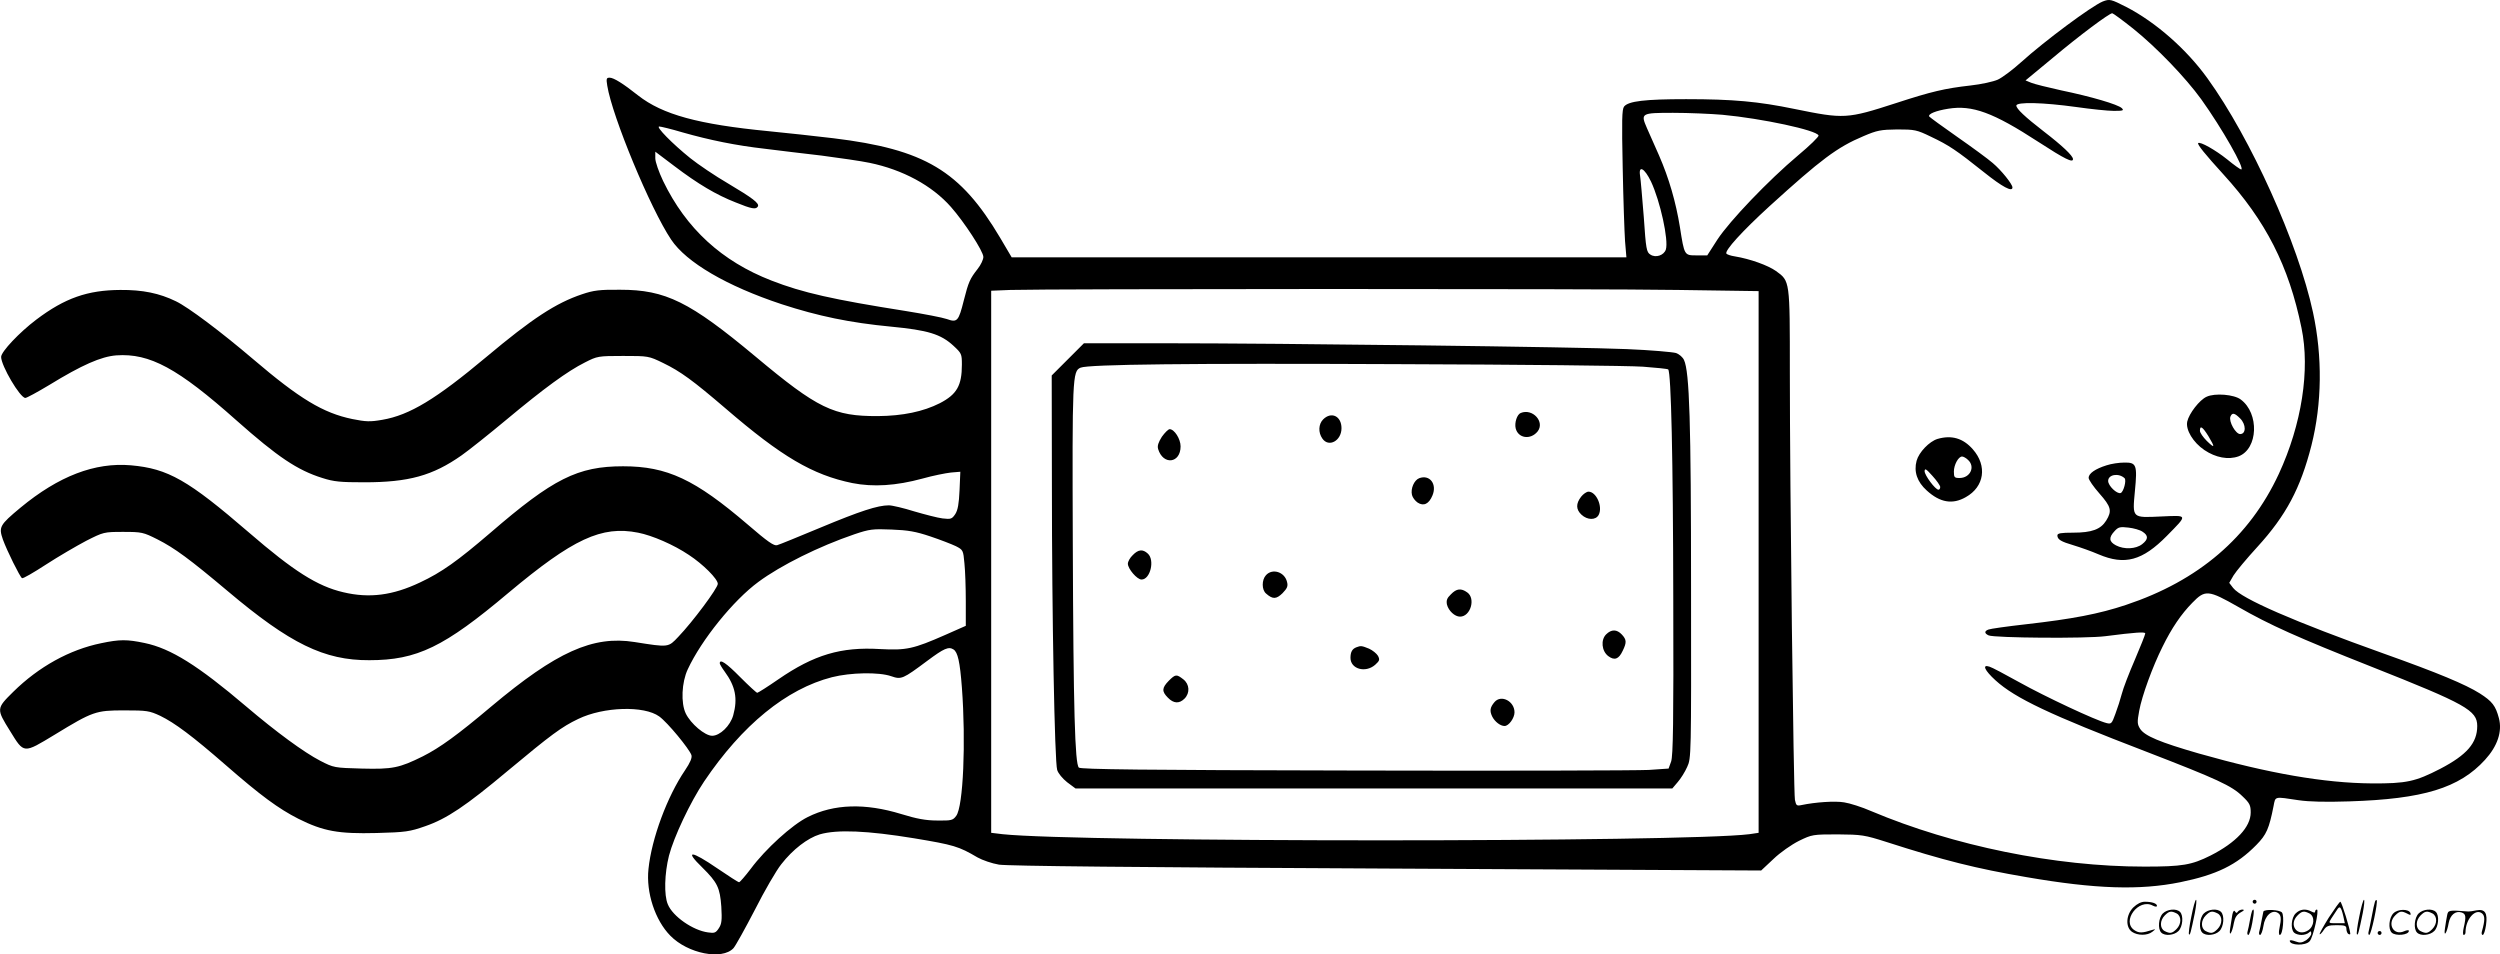<?xml version="1.0" encoding="UTF-8"?>
<svg xmlns="http://www.w3.org/2000/svg" version="1.0" viewBox="0 0 1280.24 488.708" preserveAspectRatio="xMidYMid meet">
  <g transform="translate(-0.425,488.78) scale(0.1,-0.1)" fill="#000000" stroke="none">
    <path d="M10772 4880 c-58 -24 -296 -201 -417 -310 -44 -40 -98 -80 -120 -90 -22 -10 -85 -24 -140 -30 -132 -15 -200 -31 -381 -90 -253 -82 -266 -82 -521 -30 -184 38 -314 50 -554 50 -211 0 -296 -10 -318 -38 -11 -14 -12 -72 -7 -312 3 -162 9 -332 12 -377 l7 -83 -1574 0 -1574 0 -59 100 c-204 344 -386 453 -855 510 -91 11 -240 27 -331 36 -360 35 -543 85 -668 183 -77 61 -125 91 -146 91 -16 0 -18 -5 -12 -41 25 -157 221 -630 327 -788 78 -117 285 -238 566 -331 187 -61 350 -95 561 -115 188 -18 254 -38 319 -98 41 -38 43 -42 43 -96 0 -108 -26 -153 -113 -198 -85 -43 -190 -65 -317 -66 -226 -1 -308 38 -627 305 -337 281 -460 342 -693 342 -105 1 -136 -3 -195 -23 -134 -45 -255 -124 -490 -321 -258 -216 -393 -298 -533 -322 -63 -11 -84 -10 -154 4 -149 31 -269 103 -508 307 -162 138 -332 266 -395 296 -84 41 -170 59 -285 58 -167 -1 -283 -41 -430 -152 -86 -65 -180 -164 -180 -191 0 -45 97 -210 124 -210 7 0 62 30 122 66 168 103 266 146 344 152 171 12 315 -66 615 -333 211 -187 312 -255 440 -295 59 -19 93 -22 215 -22 227 0 350 34 498 138 37 26 140 108 230 183 192 160 312 248 402 293 63 32 67 33 195 33 129 0 131 0 205 -36 89 -43 153 -90 320 -233 287 -247 445 -340 649 -382 107 -21 223 -14 359 23 53 15 119 28 146 31 l48 4 -4 -94 c-3 -70 -9 -103 -22 -123 -17 -25 -22 -27 -65 -22 -25 3 -90 20 -145 36 -54 17 -113 31 -130 31 -57 0 -146 -29 -350 -114 -111 -46 -210 -87 -222 -90 -16 -5 -48 17 -150 105 -271 232 -413 299 -639 299 -232 0 -358 -63 -680 -341 -168 -144 -249 -202 -360 -254 -139 -66 -259 -82 -393 -50 -133 31 -255 109 -482 305 -313 270 -415 328 -605 345 -185 16 -370 -55 -566 -217 -107 -89 -112 -99 -90 -163 21 -58 87 -191 98 -198 5 -3 60 29 123 70 63 41 156 95 205 121 89 45 91 46 190 46 96 0 103 -2 175 -38 89 -45 165 -101 360 -265 320 -270 495 -355 725 -354 245 0 383 67 713 345 331 277 477 345 664 308 72 -14 183 -62 260 -114 72 -47 148 -123 148 -148 0 -22 -129 -195 -202 -271 -52 -55 -48 -55 -224 -27 -214 34 -400 -50 -734 -330 -173 -146 -263 -211 -350 -255 -121 -60 -155 -67 -313 -63 -141 4 -143 4 -213 40 -83 43 -225 147 -379 278 -247 210 -386 297 -520 325 -90 19 -128 19 -223 -1 -161 -33 -319 -120 -450 -249 -87 -86 -87 -87 -16 -201 72 -117 67 -116 229 -18 195 119 210 124 355 124 117 0 129 -2 185 -28 74 -36 164 -103 335 -252 180 -157 270 -223 372 -275 128 -64 205 -78 401 -73 149 4 169 7 249 35 110 38 207 103 423 284 222 185 276 225 360 265 130 63 338 69 415 13 43 -31 154 -166 165 -198 4 -14 -6 -38 -33 -78 -91 -134 -171 -349 -187 -505 -13 -121 34 -263 112 -342 90 -92 265 -126 323 -64 11 12 60 101 110 197 49 97 110 202 135 233 59 76 135 134 197 153 89 26 245 19 483 -20 204 -34 228 -41 325 -98 25 -14 74 -31 110 -37 43 -7 714 -14 1984 -20 l1919 -10 63 59 c34 33 93 74 131 93 66 32 70 33 198 33 123 -1 137 -3 250 -39 292 -94 459 -136 717 -180 353 -61 580 -68 787 -26 186 38 289 88 390 191 52 53 65 83 88 199 10 51 2 49 128 30 54 -8 139 -10 260 -6 378 12 563 68 695 213 64 70 89 145 71 213 -17 64 -34 86 -98 127 -73 46 -214 105 -492 204 -459 164 -728 281 -771 336 l-20 26 22 38 c13 21 67 86 122 146 147 161 221 300 277 520 54 214 57 454 8 681 -76 353 -319 892 -540 1198 -107 149 -265 288 -416 366 -79 40 -85 42 -121 28z m155 -138 c121 -97 269 -251 350 -363 106 -148 226 -359 204 -359 -4 0 -37 23 -72 52 -60 48 -138 92 -148 83 -6 -6 36 -58 129 -160 217 -238 335 -468 400 -786 45 -215 1 -495 -116 -748 -151 -325 -411 -547 -783 -671 -138 -46 -274 -72 -512 -99 -97 -11 -183 -23 -192 -27 -22 -8 -21 -20 1 -30 29 -13 501 -17 598 -4 156 20 204 23 204 14 0 -6 -24 -66 -53 -134 -30 -69 -60 -147 -67 -175 -7 -27 -22 -74 -33 -103 -18 -50 -21 -53 -45 -47 -54 13 -316 136 -445 208 -74 41 -143 78 -155 81 -39 13 -25 -19 31 -70 101 -92 281 -177 771 -365 365 -141 439 -175 494 -229 37 -35 42 -46 42 -83 0 -74 -75 -154 -205 -220 -98 -49 -145 -57 -339 -57 -458 0 -977 106 -1399 284 -48 21 -111 41 -139 45 -47 8 -148 1 -219 -14 -24 -5 -27 -2 -33 27 -7 39 -26 1594 -26 2191 0 470 1 465 -71 517 -41 29 -132 62 -211 75 -21 3 -40 10 -43 14 -9 16 80 114 221 243 263 239 346 302 482 359 68 29 87 33 172 34 89 0 100 -2 172 -37 93 -44 130 -69 272 -182 95 -76 146 -103 146 -78 0 17 -58 89 -101 125 -24 21 -106 81 -182 134 -76 53 -140 100 -143 104 -8 13 34 30 97 40 123 20 230 -19 462 -170 137 -89 177 -108 177 -88 0 17 -55 69 -150 142 -97 75 -140 116 -140 132 0 20 139 16 305 -7 77 -11 164 -20 194 -20 48 0 53 2 41 14 -20 19 -156 59 -310 91 -68 15 -137 32 -154 39 l-29 12 139 115 c138 116 290 229 305 229 4 0 52 -35 106 -78z m-2102 -442 c203 -19 483 -79 492 -106 2 -6 -45 -52 -105 -102 -151 -127 -350 -335 -413 -431 l-52 -81 -54 0 c-64 0 -63 -1 -86 145 -21 129 -56 250 -107 367 -23 51 -51 114 -62 140 -33 76 -30 78 134 78 79 0 193 -5 253 -10z m-5326 -90 c141 -40 273 -67 422 -84 68 -9 199 -24 291 -35 92 -12 202 -28 245 -37 170 -35 320 -116 417 -226 68 -77 166 -227 166 -256 0 -13 -13 -41 -29 -61 -40 -51 -47 -67 -71 -161 -27 -108 -34 -115 -87 -96 -23 8 -117 26 -210 41 -374 59 -529 94 -688 156 -255 99 -437 266 -555 510 -22 46 -40 98 -40 116 l0 34 98 -74 c120 -91 214 -147 314 -186 81 -33 103 -37 113 -21 10 16 -26 43 -152 118 -67 39 -154 98 -194 130 -92 74 -178 162 -159 162 8 0 62 -13 119 -30z m4960 -252 c47 -100 91 -300 76 -348 -10 -30 -52 -44 -79 -26 -20 12 -23 28 -34 192 -8 99 -16 194 -19 212 -9 56 23 39 56 -30z m139 -555 l412 -6 0 -1387 0 -1387 -47 -7 c-330 -42 -3433 -42 -3825 0 l-58 7 0 1388 0 1388 98 4 c195 6 3019 7 3420 0z m-3830 -1262 c51 -17 110 -40 131 -50 37 -19 38 -21 44 -88 4 -37 7 -125 7 -194 l0 -126 -104 -46 c-166 -73 -200 -80 -335 -73 -200 12 -338 -29 -521 -155 -55 -38 -104 -69 -108 -69 -4 0 -43 36 -87 80 -72 73 -105 95 -105 71 0 -4 11 -23 25 -42 55 -75 68 -138 44 -224 -15 -54 -68 -105 -108 -105 -37 0 -110 62 -135 114 -26 54 -21 160 10 226 70 151 234 354 362 448 115 85 310 182 492 244 77 26 94 28 190 24 83 -3 124 -10 198 -35z m6698 -361 c162 -93 305 -157 684 -307 482 -191 540 -223 540 -303 0 -87 -53 -148 -189 -219 -128 -66 -174 -76 -351 -75 -244 2 -526 51 -885 153 -201 58 -277 90 -301 126 -15 24 -16 34 -5 93 14 77 69 227 119 327 47 96 96 168 153 226 66 68 82 66 235 -21z m-6579 -218 c22 -14 33 -63 43 -195 21 -279 7 -609 -29 -657 -17 -23 -24 -25 -97 -24 -59 0 -106 9 -184 33 -186 57 -345 52 -479 -15 -81 -40 -217 -164 -292 -265 -29 -38 -56 -69 -60 -69 -5 0 -54 32 -110 70 -137 94 -172 96 -78 5 78 -77 90 -104 97 -200 4 -69 2 -89 -13 -111 -15 -23 -22 -26 -55 -21 -77 10 -181 82 -206 144 -20 47 -17 157 6 249 25 96 109 274 180 380 195 289 421 474 655 534 95 24 240 27 303 5 52 -18 59 -15 185 79 86 64 109 74 134 58z M11304 2856 c-36 -16 -90 -86 -99 -127 -9 -42 30 -107 88 -146 58 -39 123 -51 175 -32 100 38 107 220 11 291 -34 26 -133 34 -175 14z m172 -111 c31 -31 31 -80 0 -80 -23 0 -59 64 -50 89 9 22 21 20 50 -9z m-163 -90 c36 -60 34 -66 -8 -25 -19 19 -35 42 -35 52 0 29 13 21 43 -27z M9926 2640 c-42 -13 -95 -68 -107 -112 -15 -56 3 -108 52 -152 68 -62 132 -73 200 -34 95 53 111 160 36 245 -50 57 -109 74 -181 53z m156 -107 c39 -35 12 -93 -43 -93 -26 0 -29 3 -29 33 0 34 23 77 42 77 6 0 20 -7 30 -17z m-142 -139 c0 -8 -4 -14 -9 -14 -16 0 -71 74 -71 95 1 16 8 12 40 -24 22 -24 40 -50 40 -57z M10792 2505 c-58 -18 -92 -42 -92 -64 0 -10 25 -46 55 -80 60 -68 66 -89 35 -139 -28 -45 -73 -62 -170 -62 -61 0 -80 -3 -80 -14 0 -21 19 -32 84 -51 33 -10 90 -30 127 -46 134 -57 224 -33 350 95 108 110 109 105 -29 99 -151 -7 -148 -10 -135 130 13 134 8 147 -54 146 -27 0 -67 -6 -91 -14z m92 -66 c11 -10 -5 -71 -20 -76 -19 -6 -64 37 -64 62 0 33 54 42 84 14z m92 -274 c31 -20 30 -39 -2 -64 -32 -25 -92 -28 -134 -6 -36 19 -38 40 -7 73 19 21 28 23 71 18 27 -3 59 -12 72 -21z M5472 3047 l-82 -82 1 -565 c0 -671 14 -1413 27 -1455 5 -17 27 -44 51 -63 l43 -32 1528 0 1528 0 28 33 c15 17 37 52 48 77 21 45 21 53 20 910 0 856 -8 1114 -36 1174 -6 14 -24 30 -41 36 -17 5 -130 15 -251 20 -249 11 -1759 30 -2376 30 l-405 0 -83 -83z m2946 -37 c68 -5 126 -11 129 -14 15 -15 25 -459 26 -1176 2 -629 -1 -803 -11 -832 l-13 -36 -102 -7 c-56 -3 -733 -5 -1504 -3 -1089 2 -1405 6 -1414 15 -20 20 -28 290 -31 1151 -3 845 -2 880 40 897 39 17 561 23 1627 18 622 -2 1186 -8 1253 -13z M7792 2773 c-19 -7 -33 -50 -26 -79 13 -51 76 -60 112 -16 39 49 -25 120 -86 95z M6780 2740 c-24 -24 -26 -67 -4 -98 32 -47 98 -12 98 53 0 62 -52 87 -94 45z M5954 2651 c-18 -29 -24 -46 -19 -63 26 -84 115 -73 115 14 0 38 -32 88 -56 88 -7 0 -25 -18 -40 -39z M7272 2439 c-26 -10 -45 -54 -37 -86 3 -13 16 -30 29 -39 31 -20 58 -7 76 37 24 58 -14 108 -68 88z M8101 2344 c-27 -35 -27 -65 2 -92 30 -28 73 -29 88 -1 22 42 -12 119 -52 119 -10 0 -27 -12 -38 -26z M5805 2045 c-14 -13 -25 -33 -25 -44 0 -26 47 -81 70 -81 45 0 69 100 32 133 -26 24 -49 21 -77 -8z M6487 1942 c-22 -24 -22 -75 1 -94 34 -30 52 -29 84 2 24 25 29 36 23 58 -12 51 -75 71 -108 34z M7434 1844 c-20 -19 -24 -31 -20 -52 8 -32 40 -62 67 -62 54 0 81 93 37 124 -32 23 -55 20 -84 -10z M8229 1639 c-28 -28 -23 -85 11 -111 32 -24 54 -16 74 27 21 43 20 57 -4 83 -26 28 -54 28 -81 1z M6950 1573 c-21 -8 -30 -24 -30 -54 0 -57 76 -79 126 -36 23 21 25 26 15 46 -7 12 -28 29 -46 37 -37 15 -42 16 -65 7z M5989 1401 c-35 -36 -36 -54 -4 -86 29 -30 58 -32 85 -5 29 29 26 74 -6 99 -35 27 -40 27 -75 -8z M7658 1293 c-24 -28 -26 -46 -12 -75 14 -27 42 -48 63 -48 22 0 51 41 51 70 0 57 -68 92 -102 53z M11226 194 c-10 -47 -15 -88 -12 -91 5 -6 9 7 30 110 7 37 10 67 6 67 -4 0 -15 -39 -24 -86z M11540 270 c0 -5 5 -10 10 -10 6 0 10 5 10 10 0 6 -4 10 -10 10 -5 0 -10 -4 -10 -10z M12086 194 c-10 -47 -15 -88 -12 -91 5 -6 9 7 30 110 7 37 10 67 6 67 -4 0 -15 -39 -24 -86z M12166 269 c-3 -8 -10 -41 -16 -74 -6 -33 -14 -68 -16 -77 -3 -10 -1 -18 3 -18 10 0 46 171 38 178 -2 3 -7 -1 -9 -9z M10929 241 c-38 -38 -41 -101 -7 -125 29 -20 79 -20 104 0 18 14 18 15 1 10 -53 -17 -69 -17 -92 -2 -69 45 21 166 94 126 12 -6 21 -7 21 -1 0 12 -25 21 -62 21 -19 0 -39 -10 -59 -29z M11930 189 c-28 -45 -49 -83 -47 -85 2 -3 12 7 21 21 14 21 24 25 66 25 43 0 50 -3 50 -19 0 -11 5 -23 10 -26 6 -3 10 -3 10 1 0 20 -44 164 -51 164 -4 0 -30 -37 -59 -81z m75 4 l7 -33 -42 0 c-42 0 -42 0 -28 23 8 12 21 32 29 44 15 25 22 18 34 -34z M11080 210 c-22 -22 -27 -79 -8 -98 19 -19 66 -14 88 8 22 22 27 79 8 98 -19 19 -66 14 -88 -8z m71 0 c25 -14 25 -54 -1 -80 -23 -23 -33 -24 -61 -10 -25 14 -25 54 1 80 23 23 33 24 61 10z M11290 210 c-22 -22 -27 -79 -8 -98 19 -19 66 -14 88 8 22 22 27 79 8 98 -19 19 -66 14 -88 -8z m71 0 c25 -14 25 -54 -1 -80 -23 -23 -33 -24 -61 -10 -25 14 -25 54 1 80 23 23 33 24 61 10z M11436 204 c-3 -16 -8 -47 -11 -69 -8 -51 10 -26 19 27 5 27 15 42 34 53 18 10 22 14 10 15 -9 0 -20 -5 -24 -11 -5 -8 -9 -8 -14 1 -5 8 -10 3 -14 -16z M11537 223 c-2 -4 -7 -26 -11 -48 -4 -22 -9 -48 -12 -57 -3 -10 -1 -18 4 -18 4 0 14 28 20 62 11 58 10 81 -1 61z M11595 220 c-1 -3 -5 -23 -9 -45 -4 -22 -9 -48 -12 -57 -3 -10 -1 -18 4 -18 5 0 13 20 17 45 7 53 44 87 74 68 17 -11 19 -28 8 -80 -4 -18 -3 -33 2 -33 16 0 24 99 11 115 -12 14 -87 18 -95 5z M11760 210 c-22 -22 -27 -79 -8 -98 7 -7 24 -12 38 -12 14 0 31 5 38 12 9 9 12 8 12 -5 0 -9 -12 -24 -26 -34 -21 -13 -32 -15 -55 -6 -16 6 -29 8 -29 3 0 -24 81 -27 102 -2 18 19 50 162 37 162 -5 0 -9 -5 -9 -10 0 -7 -6 -7 -19 0 -30 16 -59 12 -81 -10z m71 0 c29 -16 25 -65 -6 -86 -56 -37 -103 28 -55 76 23 23 33 24 61 10z M12261 211 c-23 -23 -28 -80 -9 -99 19 -19 88 -13 88 9 0 5 -11 4 -24 -2 -54 -25 -89 38 -46 81 23 23 33 24 62 9 16 -9 19 -8 16 3 -8 22 -64 22 -87 -1z M12390 210 c-22 -22 -27 -79 -8 -98 19 -19 66 -14 88 8 22 22 27 79 8 98 -19 19 -66 14 -88 -8z m71 0 c25 -14 25 -54 -1 -80 -23 -23 -33 -24 -61 -10 -25 14 -25 54 1 80 23 23 33 24 61 10z M12536 201 c-3 -14 -8 -44 -11 -66 -8 -51 10 -26 19 27 8 41 35 63 66 53 22 -7 24 -21 11 -77 -5 -22 -5 -38 0 -38 5 0 9 6 9 13 0 68 51 125 85 97 15 -13 15 -35 -1 -92 -3 -10 -1 -18 4 -18 6 0 13 23 17 50 9 63 -5 84 -49 76 -17 -4 -35 -6 -41 -6 -101 8 -104 7 -109 -19z M12180 110 c0 -5 5 -10 10 -10 6 0 10 5 10 10 0 6 -4 10 -10 10 -5 0 -10 -4 -10 -10z"></path>
  </g>
</svg>
